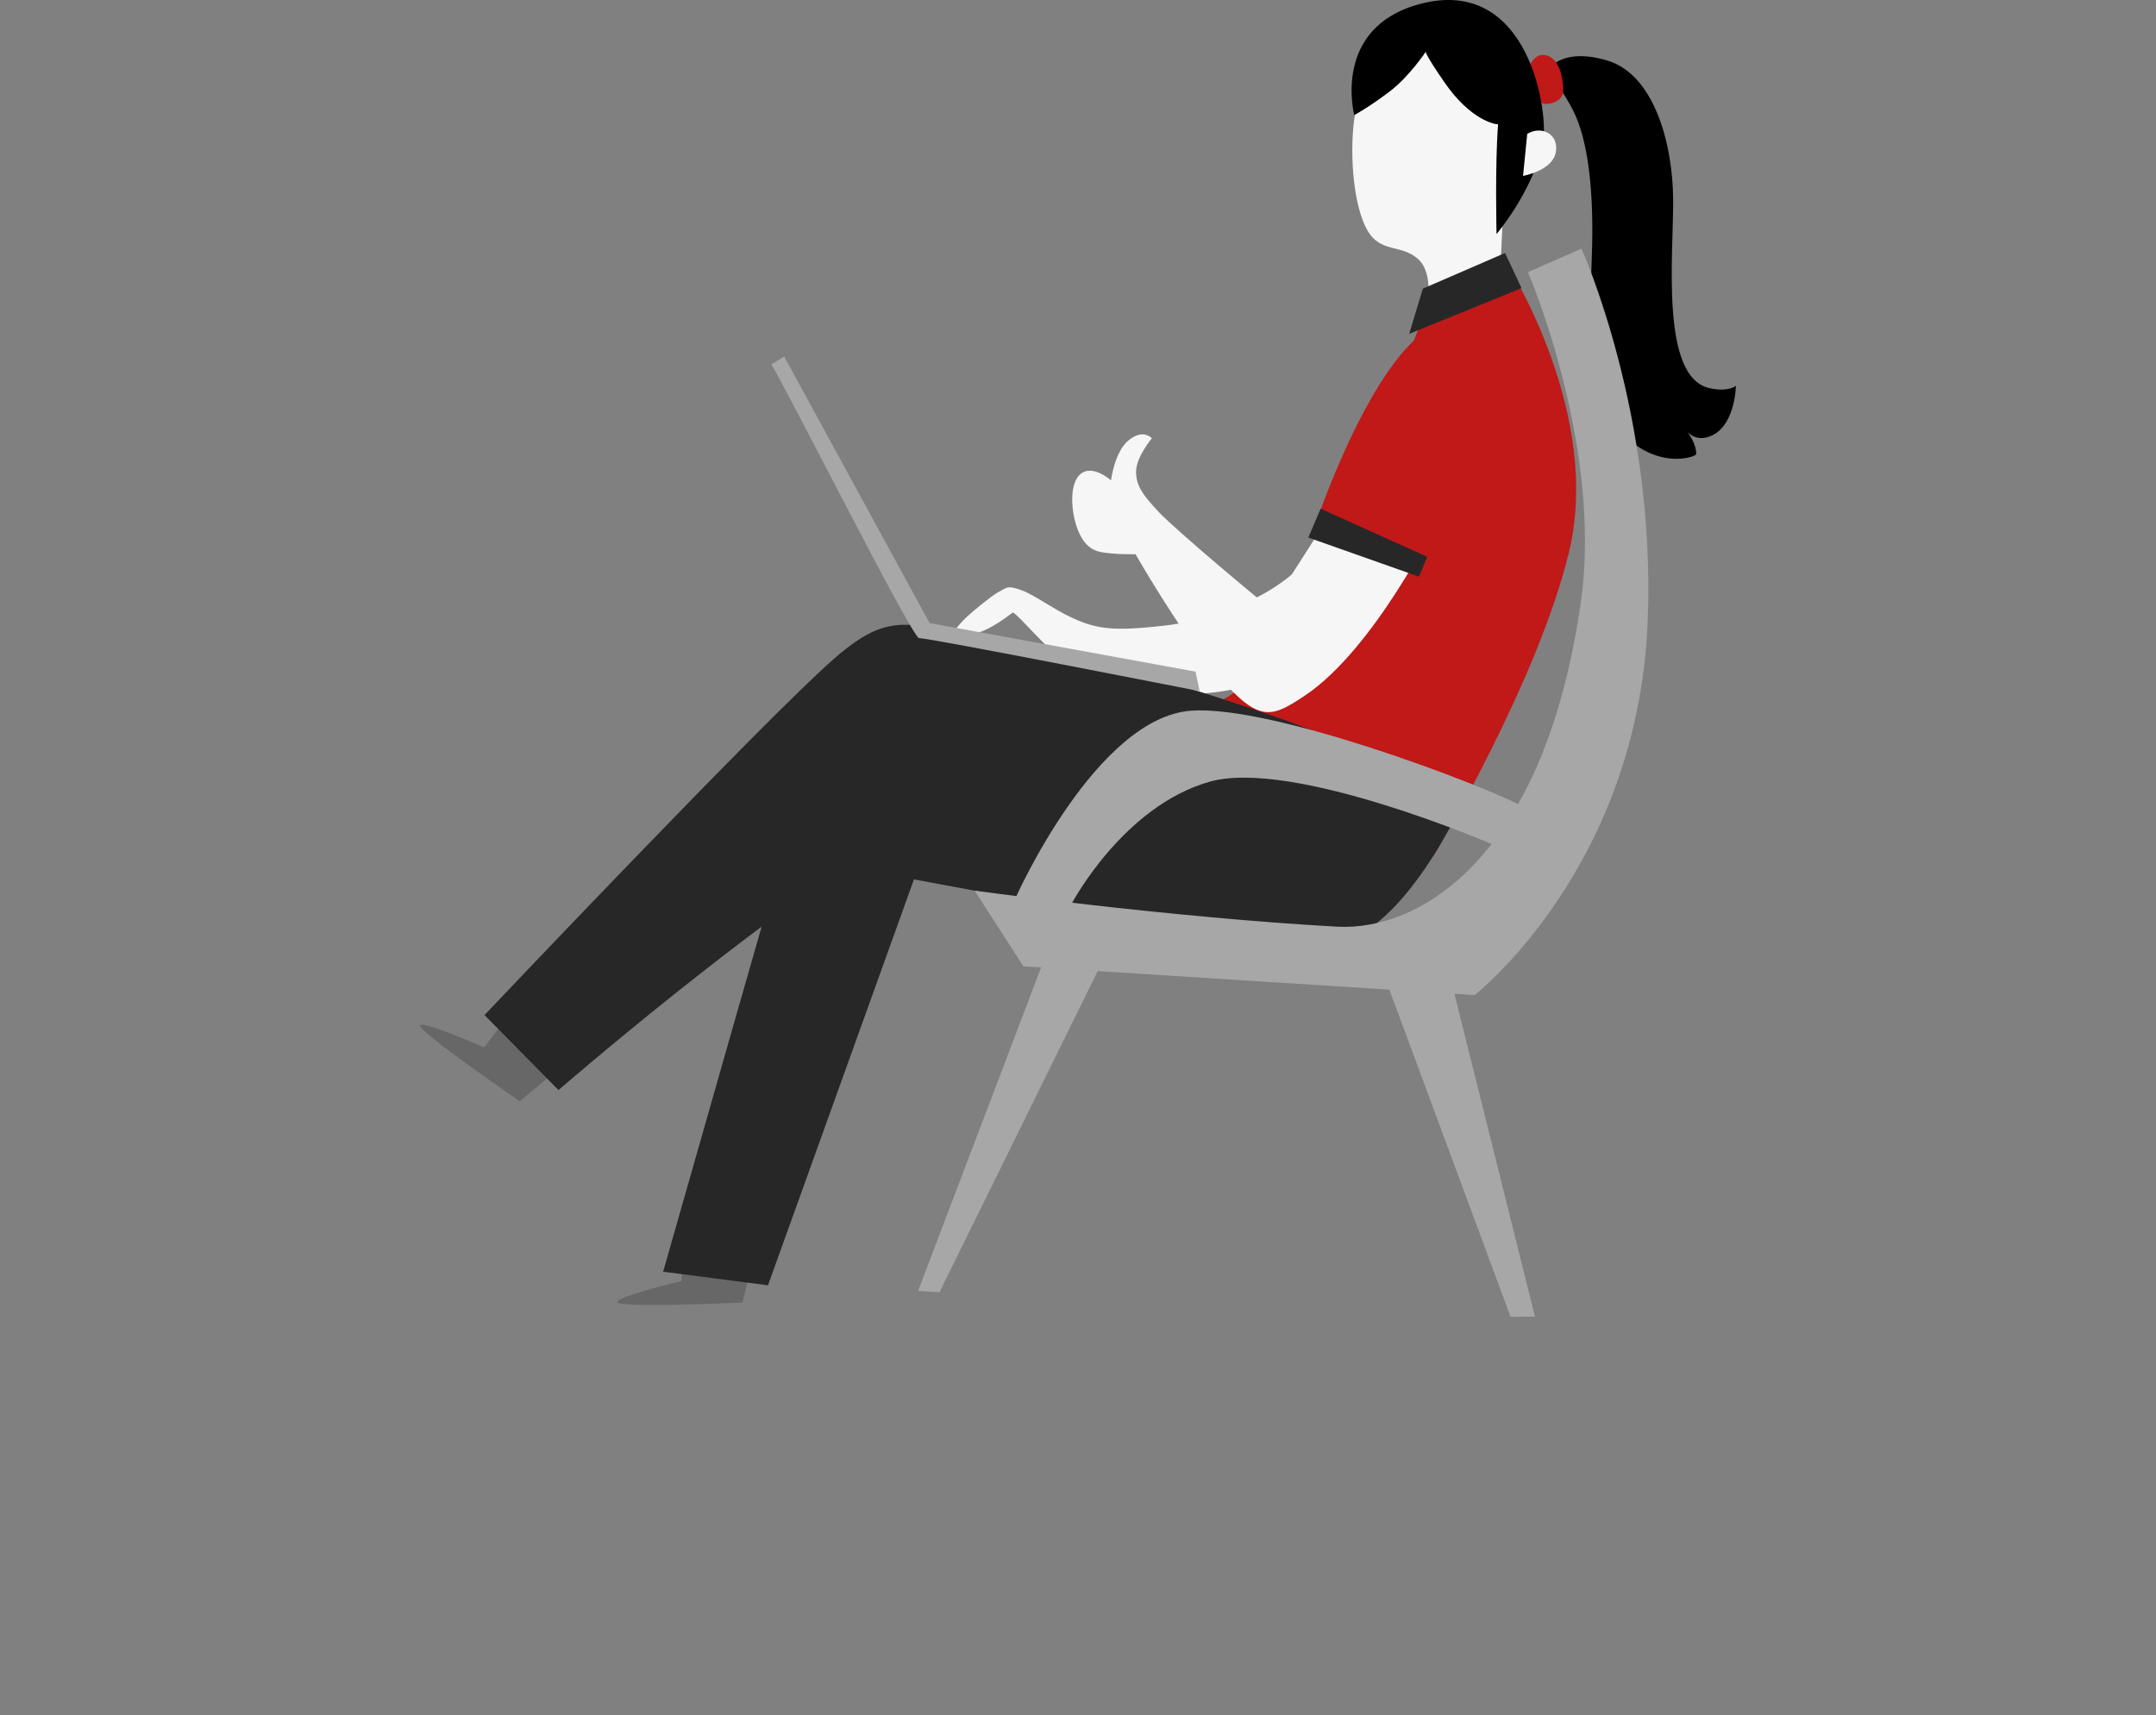 <?xml version="1.0" encoding="utf-8"?>
<!-- Generator: Adobe Illustrator 23.0.0, SVG Export Plug-In . SVG Version: 6.00 Build 0)  -->
<svg version="1.1" id="Ebene_3" xmlns="http://www.w3.org/2000/svg" xmlns:xlink="http://www.w3.org/1999/xlink" x="0px" y="0px"
	 viewBox="0 0 470 374" style="enable-background:new 0 0 470 374;" xml:space="preserve">
<rect x="0" y="0" width="470" height="374" fill="#808080" stroke="none"/>
<style type="text/css">
	.st0{fill:#F6F6F6;}
	.st1{fill:#C11818;}
	.st2{fill:#676767;}
	.st3{fill:#272727;}
	.st4{fill:#A7A7A7;}
</style>
<path class="st0" d="M298.02,10.95l31.44-0.42l-2.71,54.34l-15.7,1.82c0,0,1.66-7.18-2.06-10.34c-3.72-3.16-8.06-1.14-10.93-6.18
	c-2.87-5.04-3.9-15.65-2.88-23.87S298.02,10.95,298.02,10.95z"/>
<path d="M337.19,15.56c0,0,2.88-5.5,13.29-2.33c10.08,3.07,14.13,17.96,14.26,30s-2.94,38.96,7.91,41.4
	c4.14,0.93,5.77-0.51,5.77-0.51s-0.13,9.75-6.44,11.26c-2.89,0.69-4.39-1.53-4.39-1.53s2.17,2.46,2.18,5.19
	c-0.28,0.7-9.59,3.82-17.69-6.35c-6.84-8.6-5.33-25.29-5-39.03c0.3-12.95-1.02-23.15-3.99-29.25
	C340.56,19.25,337.19,15.56,337.19,15.56z"/>
<path class="st1" d="M333.47,14.25c0,0,1.23-3.03,3.88-2.11c3.36,1.17,3.43,6.94,3.43,7.72c0.01,2.71-4.84,3.61-5.13,2.01
	c-0.4-2.22-0.46-2.98-1.06-4.79C333.99,15.28,333.47,14.25,333.47,14.25z"/>
<path class="st1" d="M311.06,66.97L328.75,58c0,0,20.6,32.26,13.27,62.42c-6.94,28.6-29.4,65.96-29.4,65.96l-46.96-33.36
	c0,0,5.24-1.93,15.83-13.56c8.89-9.76,7.51-12.29,13.58-29.98C300,95.13,311.06,66.97,311.06,66.97z"/>
<path class="st0" d="M289.06,115.86c0,0,5.2,2.65,12.2,6.7c-5.95,12.85-18.93,26.15-35.75,28.3c-8.67,1.11-13.21,0.6-23.25-2.66
	c-5.9-1.92-9.27-3.28-12.96-6.38c-2.91-2.45-6.83-7.18-8.47-8.29c-0.21,0.02-5.16,4.32-9.19,4.77c-3.84,0.43-3.8-0.44-3.8-0.44
	s0.93-1.45,2.68-3.12c1.75-1.68,5.74-4.88,6.91-5.51c2.16-1.18,2.2-1.68,5.39-0.49c2.72,1.02,6.84,4.08,10.71,5.88
	c4.61,2.14,7.92,2.86,15.36,2.27c6.59-0.53,14.4-1.29,24.79-6.48C285.89,124.31,289.06,115.86,289.06,115.86z"/>
<path class="st2" d="M148.61,271.51l0,7.8c0,0-17.54,4.16-13.37,4.91c4.44,0.8,26.62-0.21,26.62-0.21l2.45-10.22L148.61,271.51z"/>
<path class="st2" d="M110.25,222.14l-4.7,6.23c0,0-16.5-7.26-13.63-4.15c3.06,3.32,21.36,15.88,21.36,15.88l8.12-6.68L110.25,222.14
	z"/>
<path class="st3" d="M105.62,221.32c0,0,61.44-64.85,76.25-77.74c7.14-6.22,11.39-7.69,17.22-7.31
	c24.42,1.6,71.04,16.96,84.26,21.94c16.37,6.17,35.33,17.05,35.33,17.05s-15.85,35.46-33.82,30.35
	c-15.23-4.33-52.96-20.51-70.77-27.55c-6.86-2.71-12.07,0.04-20.62,5.18c-29.13,17.5-71.72,54.43-71.72,54.43L105.62,221.32z"/>
<path class="st3" d="M144.56,277.28c0,0,29.6-104,31.53-110.1c4.38-13.84,6.44-17.18,32.03-18.33
	c21.69-0.97,86.35,15.66,86.35,15.66l-8.08,43.41l-87.15-16.18l-31.82,88.5L144.56,277.28z"/>
<polygon class="st4" points="226.99,210.84 239.33,211.67 204.81,281.73 200.14,281.46 "/>
<polygon class="st4" points="302.84,215.67 317.01,216.48 334.61,287.05 329.3,287.11 "/>
<path class="st4" d="M223.1,210.7l98.36,6.26c0,0,35.54-27.68,37.73-81.46c1.85-45.38-14.44-81.29-14.44-81.29l-11.66,5.13
	c0,0,16.34,37.77,11.55,71.76c-7.89,55.97-35.19,71.94-53.14,70.95c-36.09-1.99-79.03-7.85-79.03-7.85L223.1,210.7z"/>
<path class="st4" d="M331.1,175.43c-8.52-4.47-53.62-21.69-71.35-20.48c-20.84,1.43-38.32,40.74-38.32,40.74l12.17,1.38
	c0,0,11.16-21.24,30.06-26.62c18.16-5.16,61.89,13.73,61.89,13.73S328.25,181.32,331.1,175.43z"/>
<path class="st4" d="M168.11,79.47c1.47,1.52,30.77,59.84,32.26,59.67c1.5-0.18,61.15,11.56,61.15,11.56l-0.9-4.26l-57.97-10.59
	l-31.69-58.1L168.11,79.47z"/>
<path class="st0" d="M293.35,106.86l19.92,6.69c0,0-13.51,27.85-28.76,38.08c-8.11,5.45-10.49,5.9-20.93-6.59
	c-6.9-8.25-16.04-24.21-16.04-24.21s-4.11,0.14-7.36-0.43c-1.35-0.24-3.53-0.84-5.1-4.58c-1.48-3.53-1.97-9.1-0.24-11.66
	c2.53-3.75,7.35,0.57,7.35,0.57s0.77-6.01,3.64-8.55c3.26-2.88,5.27-0.63,5.27-0.63s-3.41,4.11-3.44,7.21
	c-0.04,3.1,1.46,5.18,4.93,8.86c4.01,4.24,22.57,19.7,23.1,20.02c0.96,0.59,1.08,0.98,2.31-0.82
	C279.7,128.32,293.35,106.86,293.35,106.86z"/>
<polygon class="st3" points="307.2,72.79 310.18,62.93 328.1,55.16 331.69,62.82 "/>
<path class="st1" d="M285.75,117.21l23.81,7.79c0,0,26.5-50.27,9.53-54.77C302.31,65.78,285.75,117.21,285.75,117.21z"/>
<polygon class="st3" points="285.21,117.21 309.32,125.73 311.13,121.41 287.89,110.92 "/>
<path d="M295.23,25.1c0,0-5.02-19.05,14.26-24.22c23.94-6.42,28.36,24.08,26.81,30.77c-2.4,10.4-10.06,19.37-10.06,19.37
	s-0.35-15.51,0.34-23.91c-0.68,0.01-6.02-0.91-11.73-9.21c-4.31-6.26-4.04-6.62-4.04-6.62s-3.56,5.41-7.96,8.74
	C298.44,23.36,295.23,25.1,295.23,25.1z"/>
<path class="st0" d="M332.93,29.19l-0.91,9.16c0,0,6.29-1.07,7.12-5.06S336.08,27.27,332.93,29.19z"/>
</svg>
